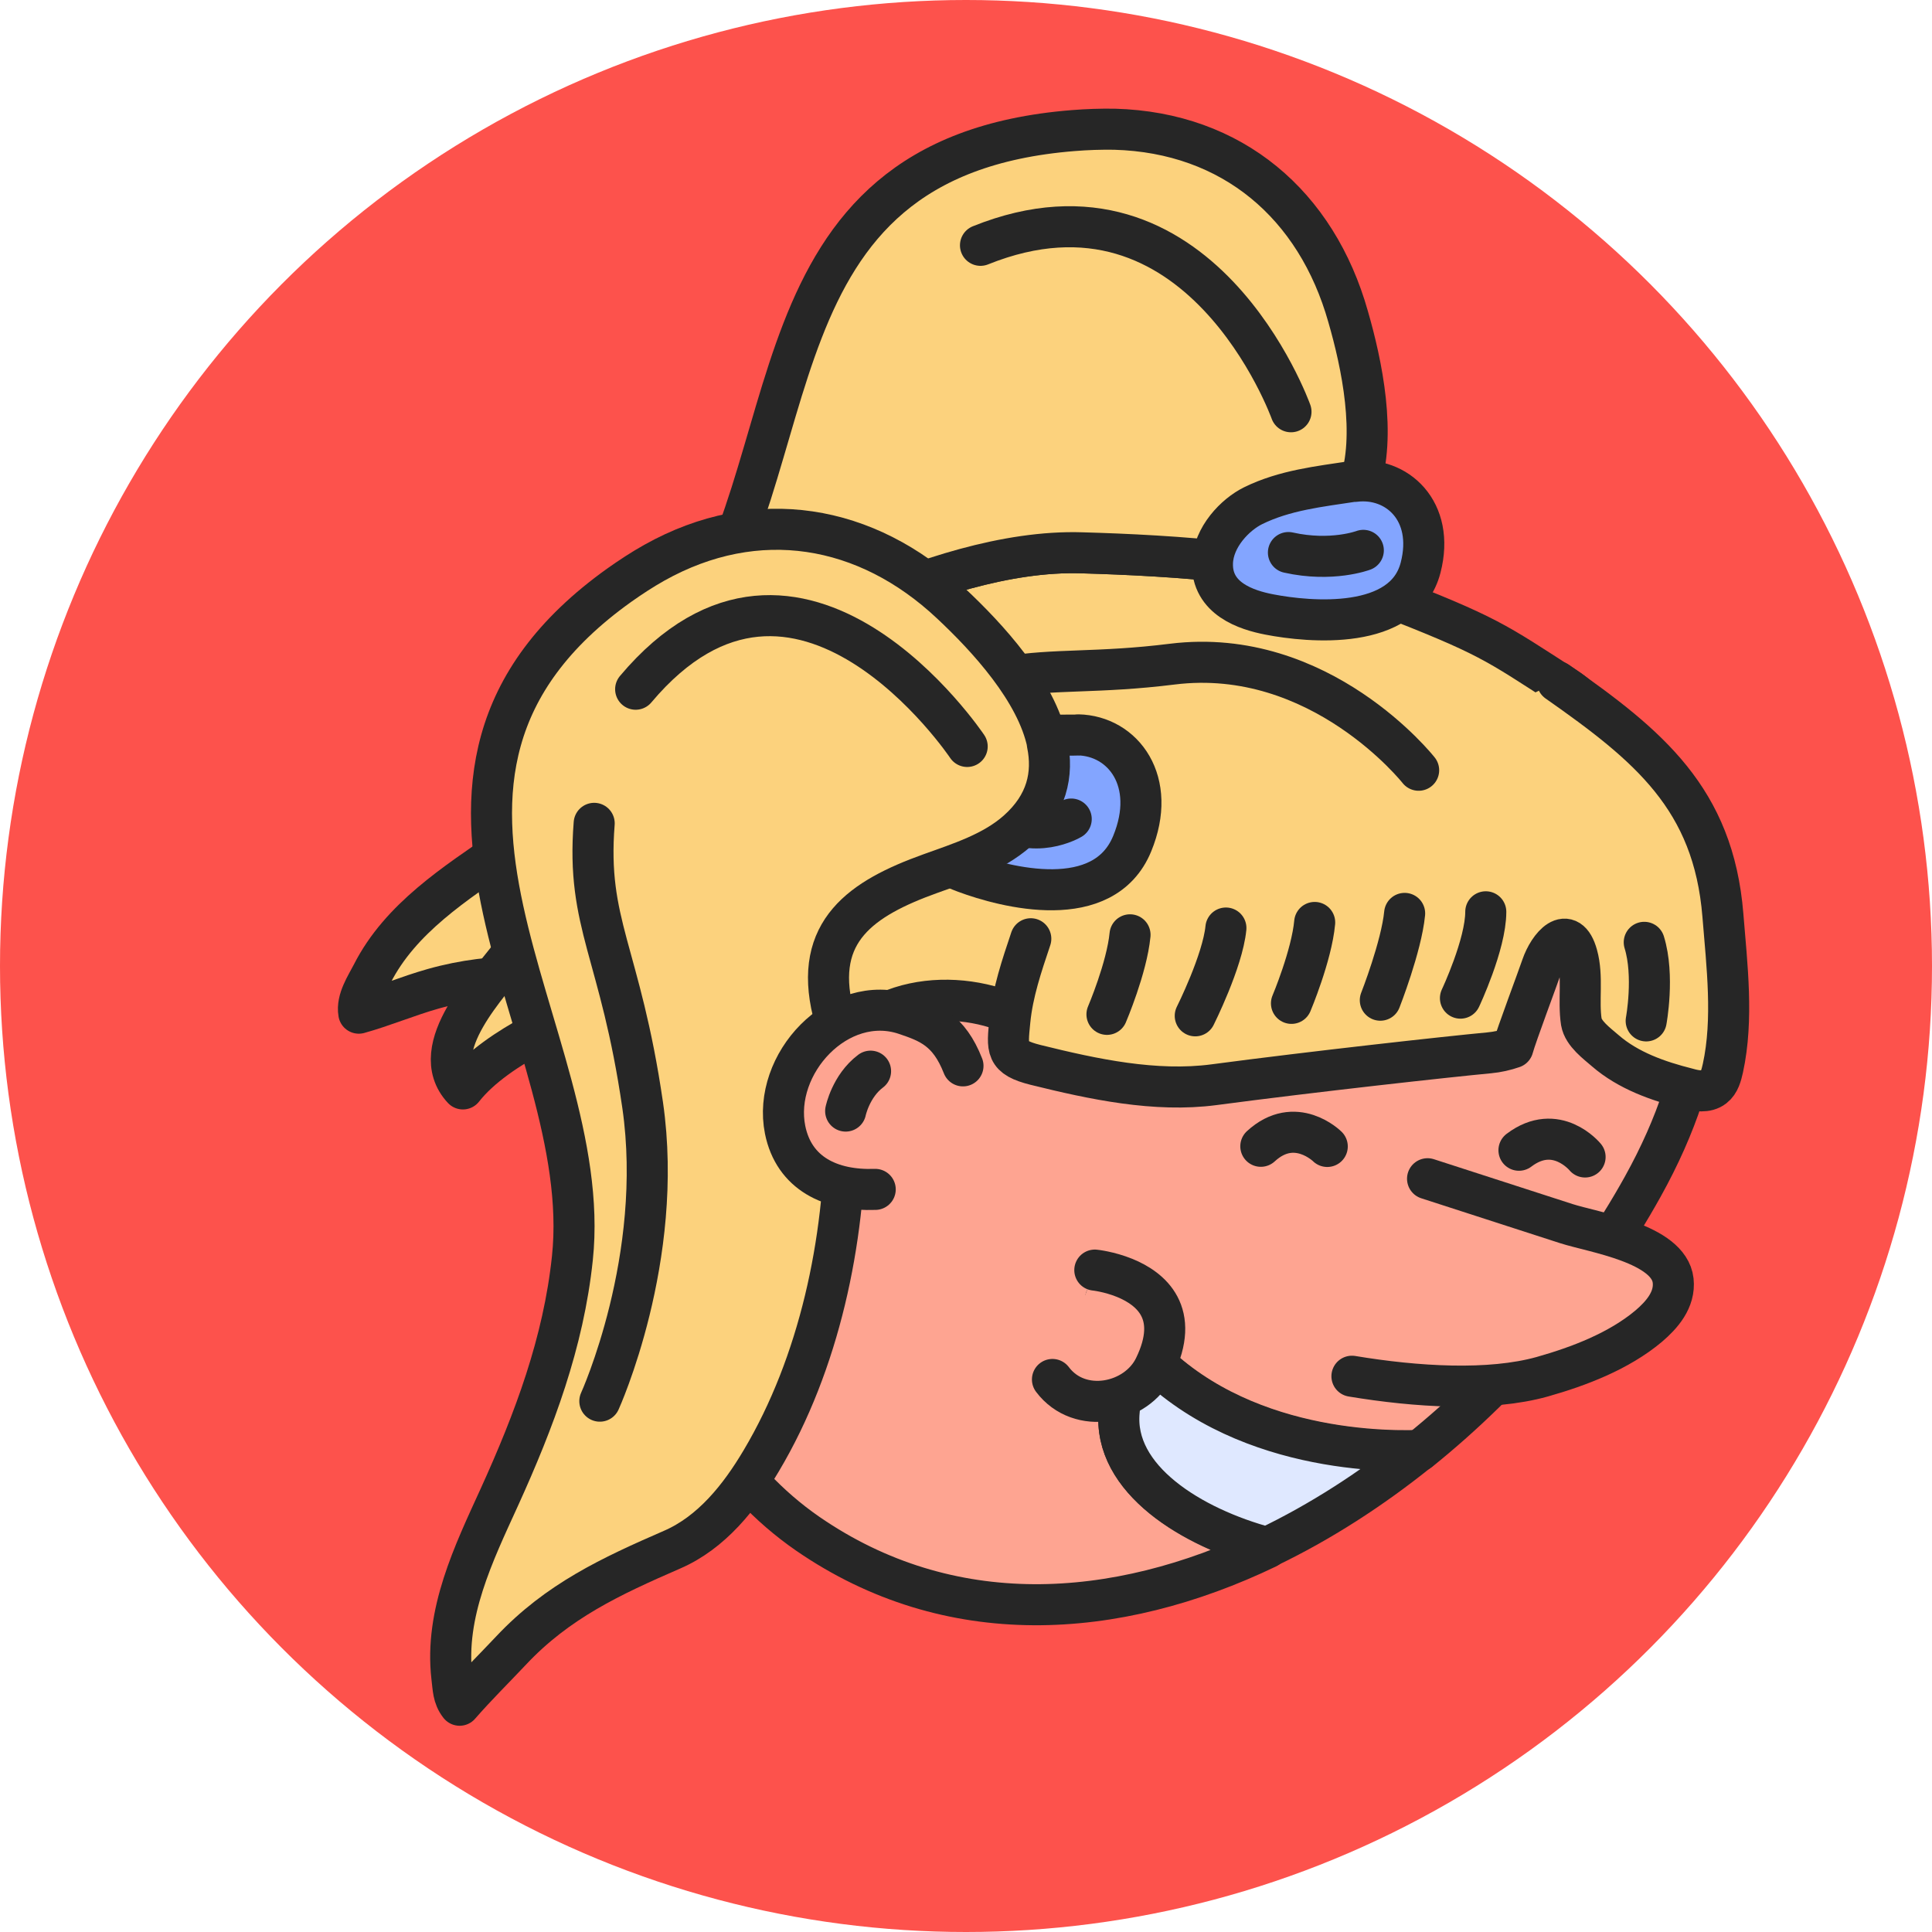 <?xml version="1.0" encoding="UTF-8"?> <svg xmlns="http://www.w3.org/2000/svg" width="80" height="80" viewBox="0 0 80 80" fill="none"><circle cx="40" cy="40" r="40" transform="matrix(-1 0 0 1 80 0)" fill="#FD524C"></circle><path d="M34.67 31.277C30.599 34.758 28.026 38.886 27.059 43.068C25.539 49.602 26.869 58.954 33.442 63.505C39.303 67.546 46.184 67.114 52.468 64.098C49.362 63.268 46.071 61.26 46.345 58.457C46.459 57.322 46.448 56.169 46.586 55.056C46.301 54.665 46.028 54.242 45.777 53.796C46.03 54.251 46.292 54.667 46.586 55.056C46.631 54.683 46.696 54.314 46.781 53.95C46.688 54.316 46.631 54.683 46.586 55.056C50.185 59.93 56.657 60.151 58.766 60.081C62.499 57.077 65.737 53.254 68.023 49.136C79.422 28.616 47.597 20.241 34.672 31.286L34.67 31.277Z" fill="#FEA491"></path><path d="M46.586 55.056C46.448 56.169 46.459 57.322 46.345 58.457C46.071 61.26 49.362 63.268 52.468 64.098C46.184 67.114 39.303 67.546 33.442 63.505C26.869 58.954 25.539 49.602 27.059 43.068C28.026 38.886 30.599 34.758 34.67 31.277L34.672 31.286C47.597 20.241 79.422 28.616 68.023 49.136C65.737 53.254 62.499 57.077 58.766 60.081C56.657 60.151 50.185 59.93 46.586 55.056ZM46.586 55.056C46.301 54.665 46.028 54.242 45.777 53.796C46.03 54.251 46.292 54.667 46.586 55.056ZM46.586 55.056C46.631 54.683 46.696 54.314 46.781 53.95C46.688 54.316 46.631 54.683 46.586 55.056Z" stroke="#262626" stroke-width="1.7" stroke-linecap="round" stroke-linejoin="round"></path><path d="M46.584 55.039C46.448 56.16 46.457 57.304 46.343 58.439C46.07 61.251 49.359 63.25 52.465 64.08C54.659 63.03 56.788 61.66 58.772 60.061C56.663 60.132 50.192 59.911 46.592 55.037L46.584 55.039Z" fill="#DFE8FF" stroke="#262626" stroke-width="1.7" stroke-linecap="round" stroke-linejoin="round"></path><path d="M59.112 48.809C61.023 49.426 62.946 50.05 64.857 50.667C65.974 51.028 69.108 51.488 69.281 53.024C69.37 53.824 68.805 54.455 68.267 54.914C67.031 55.95 65.384 56.577 63.861 57.008C61.67 57.62 58.654 57.431 55.981 56.987" fill="#FEA491"></path><path d="M59.112 48.809C61.023 49.426 62.946 50.05 64.857 50.667C65.974 51.028 69.108 51.488 69.281 53.024C69.37 53.824 68.805 54.455 68.267 54.914C67.031 55.95 65.384 56.577 63.861 57.008C61.67 57.62 58.654 57.431 55.981 56.987" stroke="#262626" stroke-width="1.7" stroke-linecap="round" stroke-linejoin="round"></path><path d="M54.959 47.472C54.959 47.472 53.633 46.153 52.208 47.465Z" fill="#FEA491"></path><path d="M54.959 47.472C54.959 47.472 53.633 46.153 52.208 47.465" stroke="#262626" stroke-width="1.7" stroke-linecap="round" stroke-linejoin="round"></path><path d="M65.635 47.908C65.635 47.908 64.446 46.455 62.897 47.629Z" fill="#FEA491"></path><path d="M65.635 47.908C65.635 47.908 64.446 46.455 62.897 47.629" stroke="#262626" stroke-width="1.7" stroke-linecap="round" stroke-linejoin="round"></path><path d="M45.82 38.53C45.82 38.53 43.758 42.896 42.305 42.164C39.58 40.8 35.792 41.189 34.283 44.3C32.776 47.421 34.182 48.396 33.26 50.564C32.641 52.019 30.432 52.14 29.12 51.945C28.25 51.808 27.368 51.496 26.681 50.935C25.766 50.193 25.526 49.139 25.398 48.004C25.18 45.984 25.185 43.923 25.349 41.901C25.381 41.511 25.415 41.131 25.467 40.746C25.666 39.042 25.997 37.345 26.518 35.707C27.194 33.559 28.184 31.488 29.586 29.705C31.101 27.766 33.073 26.235 35.316 25.239C38.186 23.97 41.682 22.791 44.799 22.891C46.619 22.943 48.936 23.048 51.205 23.314C53.395 23.56 55.545 23.956 57.181 24.589C61.681 26.341 61.848 26.545 64.83 28.465C71.142 32.525 45.82 38.53 45.82 38.53Z" fill="#FCD27D" stroke="#262626" stroke-width="1.7" stroke-linecap="round" stroke-linejoin="round"></path><path d="M45.334 52.592C45.334 52.592 45.926 52.653 46.573 52.916C47.653 53.359 48.897 54.362 47.806 56.605C47.064 58.135 44.704 58.617 43.58 57.121" fill="#FEA491"></path><path d="M45.334 52.592C45.334 52.592 45.926 52.653 46.573 52.916C47.653 53.359 48.897 54.362 47.806 56.605C47.064 58.135 44.704 58.617 43.58 57.121" stroke="#262626" stroke-width="1.7" stroke-linecap="round" stroke-linejoin="round"></path><path d="M64.487 28.227C68.269 30.878 70.95 33.072 71.341 37.894C71.509 39.981 71.783 42.202 71.341 44.232C71.276 44.517 71.199 44.833 70.961 45.017C70.668 45.243 70.244 45.181 69.884 45.076C68.659 44.769 67.422 44.333 66.469 43.506C66.121 43.204 65.563 42.8 65.48 42.315C65.344 41.433 65.557 40.443 65.307 39.55C64.938 38.217 64.131 39.175 63.845 40.004C63.678 40.499 62.784 42.874 62.648 43.38C62.337 43.488 62 43.565 61.662 43.596C59.993 43.752 54.374 44.371 50.267 44.916C47.842 45.236 45.286 44.691 42.876 44.094C41.63 43.781 41.701 43.439 41.816 42.267C41.931 41.094 42.311 39.982 42.683 38.872" fill="#FCD27D"></path><path d="M64.487 28.227C68.269 30.878 70.95 33.072 71.341 37.894C71.509 39.981 71.783 42.202 71.341 44.232C71.276 44.517 71.199 44.833 70.961 45.017C70.668 45.243 70.244 45.181 69.884 45.076C68.659 44.769 67.422 44.333 66.469 43.506C66.121 43.204 65.563 42.8 65.48 42.315C65.344 41.433 65.557 40.443 65.307 39.55C64.938 38.217 64.131 39.175 63.845 40.004C63.678 40.499 62.784 42.874 62.648 43.38C62.337 43.488 62 43.565 61.662 43.596C59.993 43.752 54.374 44.371 50.267 44.916C47.842 45.236 45.286 44.691 42.876 44.094C41.63 43.781 41.701 43.439 41.816 42.267C41.931 41.094 42.311 39.982 42.683 38.872" stroke="#262626" stroke-width="1.7" stroke-linecap="round" stroke-linejoin="round"></path><path d="M60.474 41.331C60.474 41.331 61.523 39.107 61.523 37.756Z" fill="#FCD27D"></path><path d="M60.474 41.331C60.474 41.331 61.523 39.107 61.523 37.756" stroke="#262626" stroke-width="1.7" stroke-linecap="round" stroke-linejoin="round"></path><path d="M57.156 41.416C57.156 41.416 58.029 39.195 58.163 37.822Z" fill="#FCD27D"></path><path d="M57.156 41.416C57.156 41.416 58.029 39.195 58.163 37.822" stroke="#262626" stroke-width="1.7" stroke-linecap="round" stroke-linejoin="round"></path><path d="M53.477 41.547C53.477 41.547 54.312 39.567 54.438 38.197Z" fill="#FCD27D"></path><path d="M53.477 41.547C53.477 41.547 54.312 39.567 54.438 38.197" stroke="#262626" stroke-width="1.7" stroke-linecap="round" stroke-linejoin="round"></path><path d="M49.493 42.063C49.493 42.063 50.627 39.801 50.762 38.428Z" fill="#FCD27D"></path><path d="M49.493 42.063C49.493 42.063 50.627 39.801 50.762 38.428" stroke="#262626" stroke-width="1.7" stroke-linecap="round" stroke-linejoin="round"></path><path d="M45.837 42.002C45.837 42.002 46.658 40.082 46.792 38.709Z" fill="#FCD27D"></path><path d="M45.837 42.002C45.837 42.002 46.658 40.082 46.792 38.709" stroke="#262626" stroke-width="1.7" stroke-linecap="round" stroke-linejoin="round"></path><path d="M56.277 20.135C55.857 21.359 54.971 22.297 53.362 22.598C52.424 22.775 51.891 23.176 51.205 23.314C48.936 23.048 46.619 22.943 44.799 22.891C41.682 22.791 38.186 23.97 35.316 25.239C33.073 26.235 31.102 27.766 29.586 29.705C28.185 31.488 27.194 33.559 26.518 35.707C25.997 37.345 25.666 39.042 25.468 40.746C22.874 40.406 20.537 40.211 17.936 40.944C16.902 41.235 15.839 41.683 14.857 41.953C14.759 41.398 15.164 40.802 15.409 40.327C16.579 38.019 18.86 36.577 20.929 35.145C23.747 33.198 26.05 29.523 28.122 26.758C33.736 19.29 30.692 6.508 44.43 5.408C45.007 5.361 45.58 5.342 46.151 5.351C51.037 5.486 54.517 8.486 55.822 13.11C56.394 15.085 57.009 18.03 56.277 20.135Z" fill="#FCD27D" stroke="#262626" stroke-width="1.7" stroke-linecap="round" stroke-linejoin="round"></path><path d="M68.165 42.273C68.165 42.273 68.513 40.405 68.085 39.02Z" fill="#FCD27D"></path><path d="M68.165 42.273C68.165 42.273 68.513 40.405 68.085 39.02" stroke="#262626" stroke-width="1.7" stroke-linecap="round" stroke-linejoin="round"></path><path d="M58.743 31.894C58.743 31.894 54.678 26.735 48.535 27.501C42.391 28.268 41.178 26.709 34.331 31.792C34.331 31.792 27.582 36.49 25.242 44.255" fill="#FCD27D"></path><path d="M58.743 31.894C58.743 31.894 54.678 26.735 48.535 27.501C42.391 28.268 41.178 26.709 34.331 31.792C34.331 31.792 27.582 36.49 25.242 44.255" stroke="#262626" stroke-width="1.7" stroke-linecap="round" stroke-linejoin="round"></path><path d="M44.646 30.438C44.646 30.438 44.591 30.441 44.562 30.438C43.074 30.451 41.532 30.393 40.045 30.9C39.197 31.186 38.074 32.104 37.846 33.312C37.537 34.985 38.972 35.758 39.949 36.122C41.64 36.752 45.703 37.811 46.882 34.933C47.944 32.352 46.508 30.47 44.644 30.429L44.646 30.438Z" fill="#83A5FF" stroke="#262626" stroke-width="1.7" stroke-linecap="round" stroke-linejoin="round"></path><path d="M26.518 41.271C25.028 41.564 23.456 42.108 22.112 42.834C21.084 43.395 19.897 44.159 19.168 45.09C17.59 43.399 20.341 40.666 21.149 39.55" fill="#FCD27D"></path><path d="M26.518 41.271C25.028 41.564 23.456 42.108 22.112 42.834C21.084 43.395 19.897 44.159 19.168 45.09C17.59 43.399 20.341 40.666 21.149 39.55" stroke="#262626" stroke-width="1.7" stroke-linecap="round" stroke-linejoin="round"></path><path d="M56.095 19.916C56.095 19.916 56.042 19.928 56.015 19.934C54.637 20.145 53.199 20.296 51.892 20.939C51.146 21.305 50.24 22.238 50.205 23.308C50.16 24.791 51.61 25.262 52.565 25.445C54.222 25.766 58.145 26.13 58.824 23.506C59.433 21.149 57.829 19.716 56.099 19.933L56.095 19.916Z" fill="#83A5FF" stroke="#262626" stroke-width="1.7" stroke-linecap="round" stroke-linejoin="round"></path><path d="M56.452 22.789C56.452 22.789 55.148 23.282 53.351 22.88Z" fill="#83A5FF"></path><path d="M56.452 22.789C56.452 22.789 55.148 23.282 53.351 22.88" stroke="#262626" stroke-width="1.7" stroke-linecap="round" stroke-linejoin="round"></path><path d="M44.357 33.915C44.357 33.915 42.799 34.848 41.279 33.74Z" fill="#83A5FF"></path><path d="M44.357 33.915C44.357 33.915 42.799 34.848 41.279 33.74" stroke="#262626" stroke-width="1.7" stroke-linecap="round" stroke-linejoin="round"></path><path d="M43.374 30.784C42.924 28.603 40.883 26.394 39.378 24.985C35.88 21.7 31.358 20.914 27.093 23.302C26.589 23.585 26.111 23.899 25.645 24.229C14.424 32.239 24.685 42.789 23.702 52.09C23.335 55.594 22.122 58.816 20.676 61.997C19.613 64.327 18.406 66.801 18.71 69.444C18.767 69.897 18.757 70.263 19.032 70.61C19.719 69.82 20.45 69.103 21.163 68.345C23.09 66.293 25.307 65.266 27.825 64.17C29.471 63.459 30.635 61.982 31.524 60.484C33.929 56.441 34.987 51.391 35.003 46.718C35.008 45.105 34.877 43.467 34.491 41.896C33.672 38.55 35.684 37.197 38.509 36.18C39.766 35.726 41.115 35.306 42.131 34.404C43.355 33.314 43.628 32.059 43.365 30.786L43.374 30.784Z" fill="#FCD27D" stroke="#262626" stroke-width="1.7" stroke-linecap="round" stroke-linejoin="round"></path><path d="M40.049 30.909C40.049 30.909 33.082 20.502 26.321 28.539Z" fill="#FCD27D"></path><path d="M40.049 30.909C40.049 30.909 33.082 20.502 26.321 28.539" stroke="#262626" stroke-width="1.7" stroke-linecap="round" stroke-linejoin="round"></path><path d="M24.838 58.019C24.838 58.019 27.528 52.113 26.611 45.761C25.685 39.41 24.272 38.279 24.604 34.093" fill="#FCD27D"></path><path d="M24.838 58.019C24.838 58.019 27.528 52.113 26.611 45.761C25.685 39.41 24.272 38.279 24.604 34.093" stroke="#262626" stroke-width="1.7" stroke-linecap="round" stroke-linejoin="round"></path><path d="M53.457 17.05C53.457 17.05 49.683 6.503 40.6 10.158Z" fill="#FCD27D"></path><path d="M53.457 17.05C53.457 17.05 49.683 6.503 40.6 10.158" stroke="#262626" stroke-width="1.7" stroke-linecap="round" stroke-linejoin="round"></path><path d="M39.875 44.135C39.293 42.646 38.477 42.338 37.488 42.004C34.712 41.071 31.965 44.065 32.51 46.783C32.876 48.592 34.401 49.316 36.241 49.25" fill="#FEA491"></path><path d="M39.875 44.135C39.293 42.646 38.477 42.338 37.488 42.004C34.712 41.071 31.965 44.065 32.51 46.783C32.876 48.592 34.401 49.316 36.241 49.25" stroke="#262626" stroke-width="1.7" stroke-linecap="round" stroke-linejoin="round"></path><path d="M35.017 46.007C35.017 46.007 35.228 44.971 36.048 44.355Z" fill="#FEA491"></path><path d="M35.017 46.007C35.017 46.007 35.228 44.971 36.048 44.355" stroke="#262626" stroke-width="1.7" stroke-linecap="round" stroke-linejoin="round"></path></svg> 